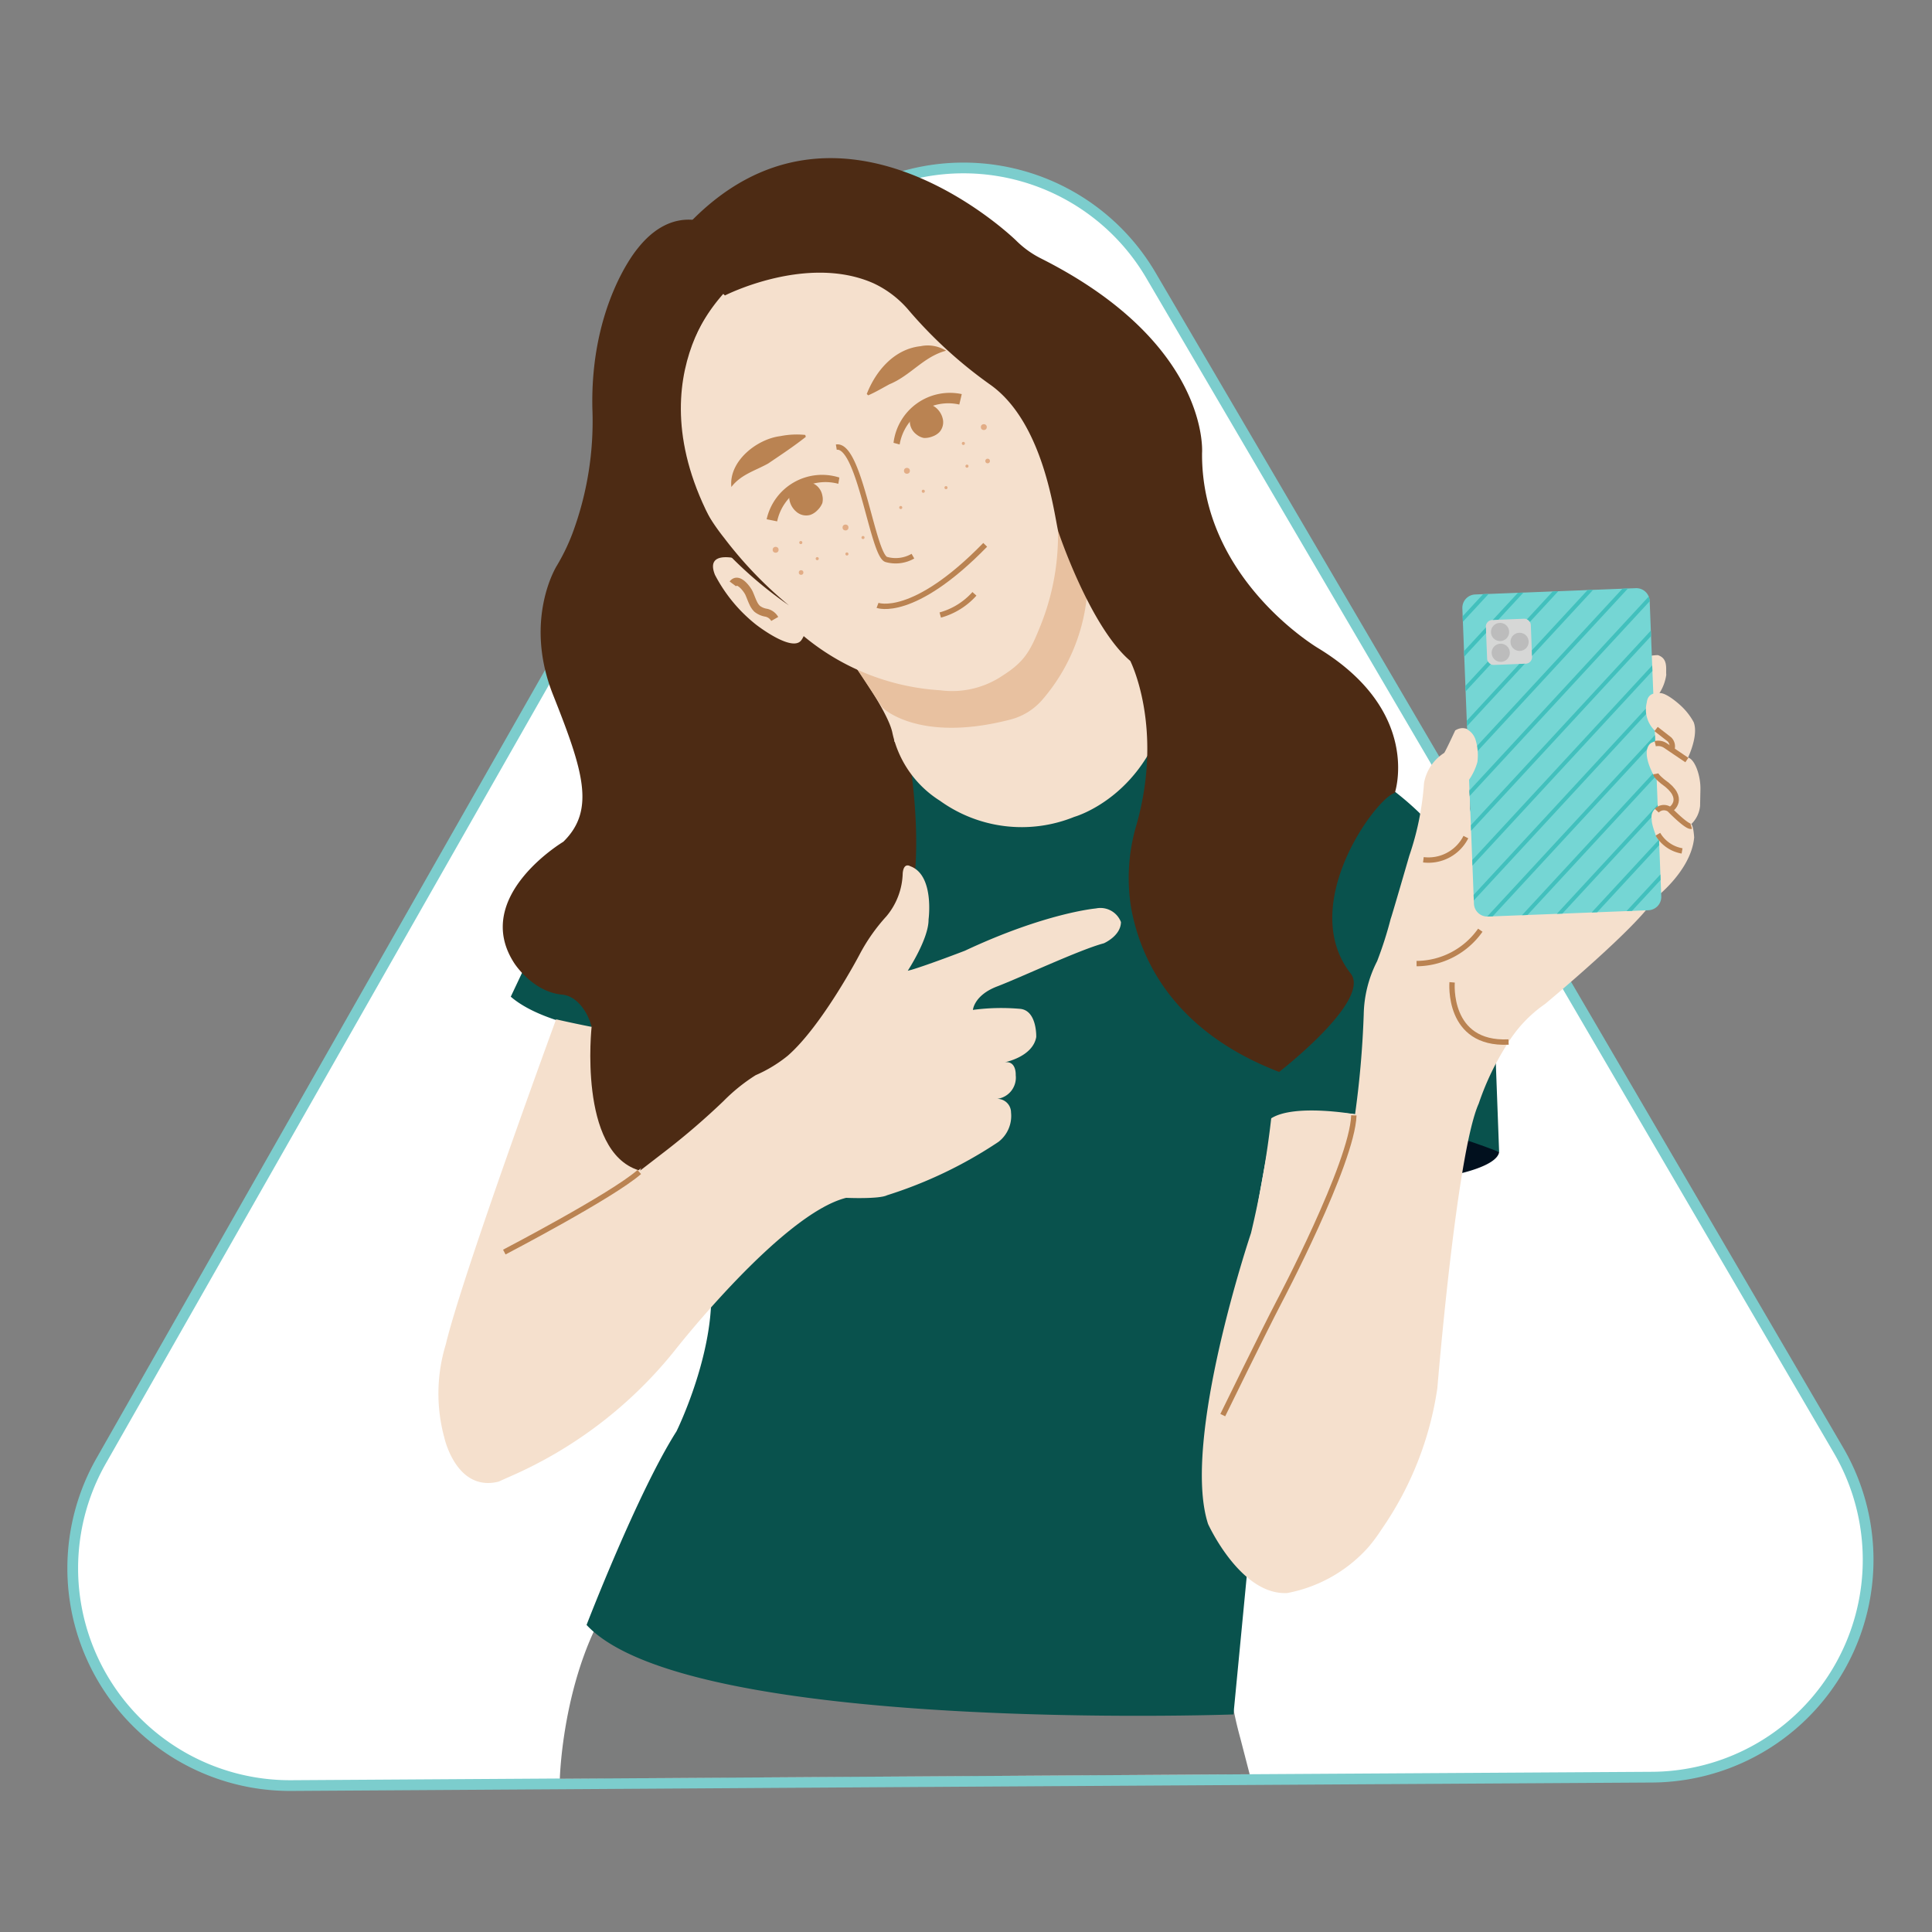 <svg id="Layer_1" data-name="Layer 1" xmlns="http://www.w3.org/2000/svg" width="180" height="180" viewBox="0 0 180 180">
  <rect x="0" y="0" width="180" height="180" fill="#808080" stroke="none"/>
  <defs>
    <style>
      .cls-1 {
        fill: #d6d7d6;
      }

      .cls-2 {
        fill: #fff;
        stroke: #7ccdcd;
        stroke-miterlimit: 10;
      }

      .cls-3 {
        fill: #01101e;
      }

      .cls-13, .cls-3, .cls-4, .cls-5, .cls-6, .cls-7, .cls-8 {
        fill-rule: evenodd;
      }

      .cls-4 {
        fill: #7c7d7d;
      }

      .cls-5 {
        fill: #09524d;
      }

      .cls-17, .cls-6 {
        fill: #4d2b14;
      }

      .cls-12, .cls-7 {
        fill: #f5e0cd;
      }

      .cls-14, .cls-8 {
        fill: #e8c1a0;
      }

      .cls-9 {
        fill: #75d6d4;
      }

      .cls-10 {
        fill: #42c0bd;
      }

      .cls-11, .cls-13, .cls-18 {
        fill: none;
        stroke: #ba8352;
        stroke-linejoin: round;
      }

      .cls-11, .cls-13 {
        stroke-width: 0.5px;
      }

      .cls-15 {
        fill: #e2ad86;
      }

      .cls-16 {
        fill: #ba8352;
      }

      .cls-18 {
        stroke-width: 0.75px;
      }

      .cls-19 {
        fill: #bcbcbc;
      }
    </style>
  </defs>
  <g>
    <rect class="cls-1" x="137.917" y="57.302" width="5.379" height="5.379"/>
    <path id="Path" class="cls-2" d="M107.226,25.649a20.251,20.251,0,0,0-35.046.199L40.802,80.964,9.429,136.098a20.243,20.243,0,0,0,17.712,30.26l63.389-.399,63.423-.385a20.251,20.251,0,0,0,17.335-30.459L139.285,80.335Z"/>
    <path class="cls-3" d="M135.486,109.451s3.975-.744,4.186-2.12a9.937,9.937,0,0,0-3.537-1.283Z"/>
    <path class="cls-4" d="M52.159,165.721s.289-11.77,6.312-18.714c0,0,28.564,9.114,55.815,6.616a35.452,35.452,0,0,0,1.272,8.323l.871,3.358Z"/>
    <path class="cls-5" d="M47.587,92.859,59.001,68.697l24.141-.108s1.345,6.022,10.105,8.096c0,0,11.14-4.033,15.968-9.634l19.066,5.508a27.26,27.26,0,0,1,5.53,4.825l5.5,20.28.359,9.668s-13.07-5.36-20.963-3.207c0,0-7.603,36.257-2.523,42.445l-1.265,13.161S64.061,161.55,54.649,151.391c0,0,4.768-12.374,8.376-18.033,0,0,3.942-7.974,3.134-14.435L63.928,96.928S51.951,96.643,47.587,92.859Z"/>
    <path class="cls-6" d="M66.459,21.045s-3.643-2.264-7.087,2.151c0,0-4.401,5.181-4.181,14.895a29.968,29.968,0,0,1-1.857,11.607,18.848,18.848,0,0,1-1.464,3.021s-3.135,4.986-.34,12.025c2.795,7.039,3.982,10.717.953,13.681,0,0-8.592,5.125-4.57,11.313,0,0,1.689,2.654,4.426,2.926,2.513.185,3.891,4.926,2.12,5.688,0,0-2.773,3.828,2.55,6.01,0,0,.848-.206,1.76,2.812.912,3.018.411,2.775,2.512,3.78,0,0,16.061,1.215,20.883-21.757,0,0,4.855-2.425,2.6-18.385L83.331,69.072l.146-3.404S55.907,35.289,69.814,26.233Z"/>
    <path class="cls-7" d="M78.341,60.235s4.356,5.749,4.805,8.058a9.955,9.955,0,0,0,4.428,6.312,13.028,13.028,0,0,0,12.514,1.501s6.992-1.935,8.849-11.019c0,0-6.389-4.073-10.171-19.155C98.766,45.933,97.451,56.099,78.341,60.235Z"/>
    <path class="cls-8" d="M78.774,60.711l3.438,5.215s3.325,3.339,11.92,1.115A5.861,5.861,0,0,0,97.116,65.19a17.44,17.44,0,0,0,4.002-14.245l-2.093-5.566S92.169,59.833,78.774,60.711Z"/>
    <path class="cls-7" d="M51.812,94.968s-8.746,23.836-10.283,30.304a15.6,15.6,0,0,0-.139,8.644s1.1,5.113,5.063,4.125c0,0,.483-.221,1.169-.523a40.26,40.26,0,0,0,15.054-11.462q.1-.123.2-.248s9.937-12.705,15.959-14.209c0,0,3.065.136,3.808-.239a40.591,40.591,0,0,0,10.379-4.973,3.044,3.044,0,0,0,1.173-2.738,1.272,1.272,0,0,0-1.286-1.271,1.998,1.998,0,0,0,1.723-2.213s.084-1.357-1.033-1.193c0,0,2.616-.494,2.945-2.352,0,0,.086-2.462-1.486-2.627a19.993,19.993,0,0,0-4.414.097s.108-1.369,2.257-2.186,7.726-3.439,9.937-4.018c0,0,1.585-.682,1.599-1.98a2.051,2.051,0,0,0-2.34-1.268s-4.671.406-12.202,3.94c0,0-3.255,1.257-4.984,1.779l-.338.086s1.962-2.983,1.939-4.779c0,0,.568-4.148-1.714-4.964,0,0-.594-.389-.695.655a6.481,6.481,0,0,1-1.519,4.015,17.021,17.021,0,0,0-2.519,3.597h0s-3.478,6.617-6.687,9.405a12.855,12.855,0,0,1-2.977,1.801,16.716,16.716,0,0,0-2.993,2.412,67.123,67.123,0,0,1-5.271,4.55l-2.494,1.924s4.075-12.076,4.058-12.078A104.043,104.043,0,0,1,51.812,94.968Z"/>
    <path class="cls-7" d="M137.282,71.986a3.956,3.956,0,0,0,.375-2.784s-.637-2.006-2.077-1.152c0,0-.796,1.73-1.023,2.094a4.182,4.182,0,0,0-1.886,2.825,26.435,26.435,0,0,1-1.37,6.755s-1.711,5.909-1.73,5.864a35.304,35.304,0,0,1-1.266,3.96,11.327,11.327,0,0,0-1.25,4.966,89.366,89.366,0,0,1-.807,9.303s-5.623-1.01-7.811.374a89.568,89.568,0,0,1-1.885,10.697s-6.522,19.347-3.998,27.101c0,0,3.016,6.656,7.37,6.432a13.485,13.485,0,0,0,7.531-4.237,15.227,15.227,0,0,0,1.27-1.709,30.896,30.896,0,0,0,5.191-13.156s1.788-21.923,3.855-26.505a25.394,25.394,0,0,1,2.779-5.733,12.218,12.218,0,0,1,3.393-3.536s8.758-7.283,10.188-9.811c0,0,3.428-2.56,3.711-5.711,0,0-.059-1.046-.265-1.245a2.74,2.74,0,0,0,.816-1.689l.03-1.444a5.243,5.243,0,0,0-.343-2.048c-.187-.47-.453-.913-.81-1.02,0,0,1.011-2.074.52-3.307a5.993,5.993,0,0,0-1.323-1.641h0s-1.255-1.14-1.861-1.049a4.305,4.305,0,0,0,.636-1.708c-.052-.575.189-1.51-.779-1.836,0,0-.85.006-1.067.236L137.92,74.616s-.772,1.63-.969.853a8.653,8.653,0,0,0-.058-1.689A13.401,13.401,0,0,1,137.282,71.986Z"/>
    <g>
      <path class="cls-9" d="M152.402,54.799l-14.96.586a1.247,1.247,0,0,0-1.197,1.295l1.079,27.515a1.247,1.247,0,0,0,1.295,1.197l14.96-.586a1.247,1.247,0,0,0,1.197-1.295L153.697,55.996A1.247,1.247,0,0,0,152.402,54.799Zm-9.663,6.398a.615.615,0,0,1-.59.638l-2.96.116a.615.615,0,0,1-.638-.59l-.116-2.96a.615.615,0,0,1,.59-.638l2.96-.116a.615.615,0,0,1,.638.59Z"/>
      <g>
        <polygon class="cls-10" points="142.313 85.248 154.334 72.246 154.313 71.731 141.798 85.268 142.313 85.248"/>
        <polygon class="cls-10" points="145.559 85.12 154.461 75.491 154.441 74.976 145.044 85.14 145.559 85.12"/>
        <polygon class="cls-10" points="148.804 84.993 154.588 78.737 154.568 78.222 148.289 85.013 148.804 84.993"/>
        <polygon class="cls-10" points="152.05 84.866 154.715 81.982 154.695 81.467 151.535 84.886 152.05 84.866"/>
        <path class="cls-10" d="M136.93,74.154l16.767-18.136-.001-.023a1.235,1.235,0,0,0-.093-.413L136.91,73.639Z"/>
        <polygon class="cls-10" points="137.058 77.4 153.825 59.264 153.805 58.749 137.038 76.884 137.058 77.4"/>
        <polygon class="cls-10" points="137.185 80.645 153.952 62.51 153.932 61.995 137.165 80.13 137.185 80.645"/>
        <polygon class="cls-10" points="137.312 83.891 154.079 65.755 154.059 65.24 137.292 83.376 137.312 83.891"/>
        <path class="cls-10" d="M138.619,85.392l.449-.018,15.139-16.374-.02-.515L138.559,85.389C138.579,85.389,138.598,85.393,138.619,85.392Z"/>
        <polygon class="cls-10" points="138.174 55.357 136.274 57.412 136.294 57.927 138.689 55.337 138.174 55.357"/>
        <polygon class="cls-10" points="139.594 57.74 141.934 55.209 141.419 55.23 139.079 57.76 139.594 57.74"/>
        <polygon class="cls-10" points="138.437 58.455 136.401 60.657 136.422 61.172 138.457 58.97 138.437 58.455"/>
        <path class="cls-10" d="M142.533,57.945l2.647-2.863-.515.02-2.404,2.6A.613.613,0,0,1,142.533,57.945Z"/>
        <path class="cls-10" d="M138.628,61.631l-2.1,2.271.02.515,2.342-2.534A.613.613,0,0,1,138.628,61.631Z"/>
        <polygon class="cls-10" points="141.546 61.859 136.656 67.148 136.676 67.663 142.061 61.838 141.546 61.859"/>
        <polygon class="cls-10" points="142.736 61.109 148.425 54.955 147.91 54.975 142.716 60.594 142.736 61.109"/>
        <polygon class="cls-10" points="136.803 70.909 151.671 54.828 151.156 54.848 136.783 70.394 136.803 70.909"/>
      </g>
    </g>
    <path class="cls-11" d="M113.923,131.844s3.788-7.761,5.254-10.567c0,0,6.795-12.863,6.959-17.362"/>
    <path class="cls-11" d="M131.978,89.776a7.303,7.303,0,0,0,5.938-3.112"/>
    <path class="cls-11" d="M132.613,80.103a3.905,3.905,0,0,0,3.959-2.114"/>
    <path class="cls-11" d="M46.985,116.652s10.046-5.237,12.575-7.457"/>
    <path class="cls-6" d="M55.121,95.644s-1.276,11.593,4.374,13.385l7.518-6.352.481-7.263Z"/>
    <path class="cls-12" d="M136.529,67.875a1.679,1.679,0,0,1,.951,1.068,4.929,4.929,0,0,1,.166,2.051,5.468,5.468,0,0,1-.967,1.912Z"/>
    <path class="cls-13" d="M135.29,91.523s-.502,5.838,5.26,5.559"/>
    <path class="cls-7" d="M155.086,64.728s-1.516-.617-1.663.74a2.723,2.723,0,0,0,.925,2.758l.522.382Z"/>
    <path class="cls-11" d="M155.774,69.782a.918.918,0,0,0-.238-.895l-1.242-.966"/>
    <path class="cls-12" d="M153.899,69.185s-1.162.45.139,2.994l.818.853-.142-3.954A1.222,1.222,0,0,0,153.899,69.185Z"/>
    <path class="cls-11" d="M155.671,75.402s1.513-1.007-.722-2.56c0,0-.642-.498-.688-.743"/>
    <path class="cls-11" d="M154.214,69.288a1.216,1.216,0,0,1,.981.196L157.16,70.811"/>
    <path class="cls-12" d="M154.553,75.148a1.031,1.031,0,0,0-.657,1.219s-.094.218.405,1.551c0,0,.662.891.918.976Z"/>
    <path class="cls-11" d="M156.714,79.278a3.26,3.26,0,0,1-2.251-1.555"/>
    <path class="cls-11" d="M154.361,75.531a.907.907,0,0,1,1.18-.124s1.635,1.688,2.027,1.572"/>
    <path class="cls-12" d="M93.437,62.927a8.407,8.407,0,0,1-5.84,1.384,21.998,21.998,0,0,1-12.802-5.114,52.267,52.267,0,0,1-8.78-10.625L64.871,47.073c-4.794-7.516-2.722-16.701,2.668-19.97,7.31-4.433,18.638-4.194,23.432,3.321l1.01,1.584a52.267,52.267,0,0,1,5.932,12.441,22.55,22.55,0,0,1-1.008,13.928C95.998,60.637,95.464,61.635,93.437,62.927Z"/>
    <path class="cls-6" d="M67.539,27.528s7.615-3.888,13.834-1.14a9.657,9.657,0,0,1,3.37,2.61,41.826,41.826,0,0,0,7.475,6.812c5.051,3.535,5.998,12.187,6.373,13.69,0,0,2.944,8.87,6.715,12.076,0,0,3.133,6.163.591,15.221a17.353,17.353,0,0,0-.508,7.817c.883,4.8,3.964,11.475,13.784,15.255,0,0,8.622-6.667,6.667-9.168-5.006-6.407,2.381-16.381,4.112-16.827,0,0,2.574-7.563-7.124-13.476,0,0-10.937-6.435-10.835-18.198,0,0,.792-10.153-14.975-18.105a8.957,8.957,0,0,1-2.237-1.576l-.114-.111S78.117,6.2,64.12,20.892A11.267,11.267,0,0,0,67.539,27.528Z"/>
    <path class="cls-7" d="M69.2,52.184s-3.61-1.173-2.589,1.373a14.371,14.371,0,0,0,3.823,4.634s3.335,2.61,4.21,1.473A2.071,2.071,0,0,0,75.03,58.124S72.531,56.742,69.2,52.184Z"/>
    <circle class="cls-14" cx="76.256" cy="46.966" r="0.217"/>
    <circle class="cls-14" cx="86.301" cy="40.367" r="0.217"/>
    <g>
      <circle class="cls-15" cx="74.636" cy="53.34" r="0.217"/>
      <circle class="cls-15" cx="74.609" cy="50.549" r="0.144"/>
      <circle class="cls-15" cx="76.14" cy="52.047" r="0.144"/>
      <circle class="cls-15" cx="72.264" cy="51.222" r="0.276"/>
      <circle class="cls-15" cx="80.404" cy="50.081" r="0.144"/>
      <circle class="cls-15" cx="78.905" cy="51.612" r="0.144"/>
      <circle class="cls-15" cx="78.774" cy="49.146" r="0.276"/>
      <circle class="cls-15" cx="92.015" cy="42.951" r="0.217"/>
      <circle class="cls-15" cx="89.754" cy="41.314" r="0.144"/>
      <circle class="cls-15" cx="83.92" cy="47.285" r="0.144"/>
      <circle class="cls-15" cx="90.09" cy="43.43" r="0.144"/>
      <circle class="cls-15" cx="91.66" cy="39.791" r="0.276"/>
      <circle class="cls-15" cx="86.02" cy="45.77" r="0.144"/>
      <circle class="cls-15" cx="88.135" cy="45.433" r="0.144"/>
      <circle class="cls-15" cx="84.496" cy="43.864" r="0.276"/>
    </g>
    <path class="cls-11" d="M87.601,57.302a6.641,6.641,0,0,0,3.185-1.976"/>
    <path class="cls-16" d="M75.076,40.701c-1.159.918-2.327,1.681-3.502,2.48-1.208.676-2.528,1.012-3.434,2.189-.254-2.389,2.361-4.468,4.571-4.738a7.759,7.759,0,0,1,2.313-.11l.051.179Z"/>
    <path class="cls-16" d="M80.754,36.708c.847-2.172,2.573-4.194,5.02-4.454a3.214,3.214,0,0,1,2.372.421c-2.097.548-3.295,2.311-5.281,3.127-.63.338-1.25.713-1.973,1.031l-.138-.125Z"/>
    <path class="cls-16" d="M74.236,45.155a1.538,1.538,0,0,1,2.373.982,1.513,1.513,0,0,1,.005.737,1.954,1.954,0,0,1-.467.674,1.699,1.699,0,0,1-.636.417,1.384,1.384,0,0,1-1.18-.181,1.902,1.902,0,0,1-.722-.975,1.827,1.827,0,0,1-.075-.348,1.279,1.279,0,0,1,.702-1.304Z"/>
    <path class="cls-11" d="M77.918,41.658c2.186-.354,3.392,10.151,4.669,10.47a3.226,3.226,0,0,0,2.468-.312"/>
    <path class="cls-16" d="M78.104,45.075a4.597,4.597,0,0,0-5.698,3.5l-.98-.198A5.294,5.294,0,0,1,78.202,44.492l-.098.583Z"/>
    <path class="cls-16" d="M85.505,37.927a1.538,1.538,0,0,0-.097,2.566,1.513,1.513,0,0,0,.667.311,1.954,1.954,0,0,0,.807-.143,1.699,1.699,0,0,0,.644-.404,1.384,1.384,0,0,0,.328-1.148,1.901,1.901,0,0,0-.585-1.063,1.827,1.827,0,0,0-.286-.213,1.279,1.279,0,0,0-1.478.094Z"/>
    <path class="cls-16" d="M83.248,41.256A5.294,5.294,0,0,1,89.605,36.717l-.23.973A4.596,4.596,0,0,0,83.818,41.41l-.571-.154Z"/>
    <path class="cls-11" d="M81.758,56.401s3.298,1.265,10.031-5.64"/>
    <path class="cls-17" d="M67.539,27.103s-9.609,9.253.575,24.506l-4.233-.203S56.935,40.915,60.831,31.136C63.826,23.618,67.539,27.103,67.539,27.103Z"/>
    <path class="cls-17" d="M67.544,27.201c-5.956,6.554-5.509,16.098-.082,22.909a37.574,37.574,0,0,0,6.04,6.291,37.964,37.964,0,0,1-6.622-5.819c-4.064-4.446-6.54-10.685-5.338-16.798A19.914,19.914,0,0,1,65.315,25.193l2.229,2.008Z"/>
    <path class="cls-18" d="M68.279,54.401c.508-.682,1.362.544,1.504.858s.248.633.4.944a1.76,1.76,0,0,0,.347.507,1.812,1.812,0,0,0,.859.376,1.205,1.205,0,0,1,.791.58"/>
    <circle class="cls-19" cx="139.757" cy="58.88" r="0.848"/>
    <circle class="cls-19" cx="139.82" cy="60.817" r="0.848"/>
    <circle class="cls-19" cx="141.575" cy="59.799" r="0.848"/>
  </g>
</svg>
